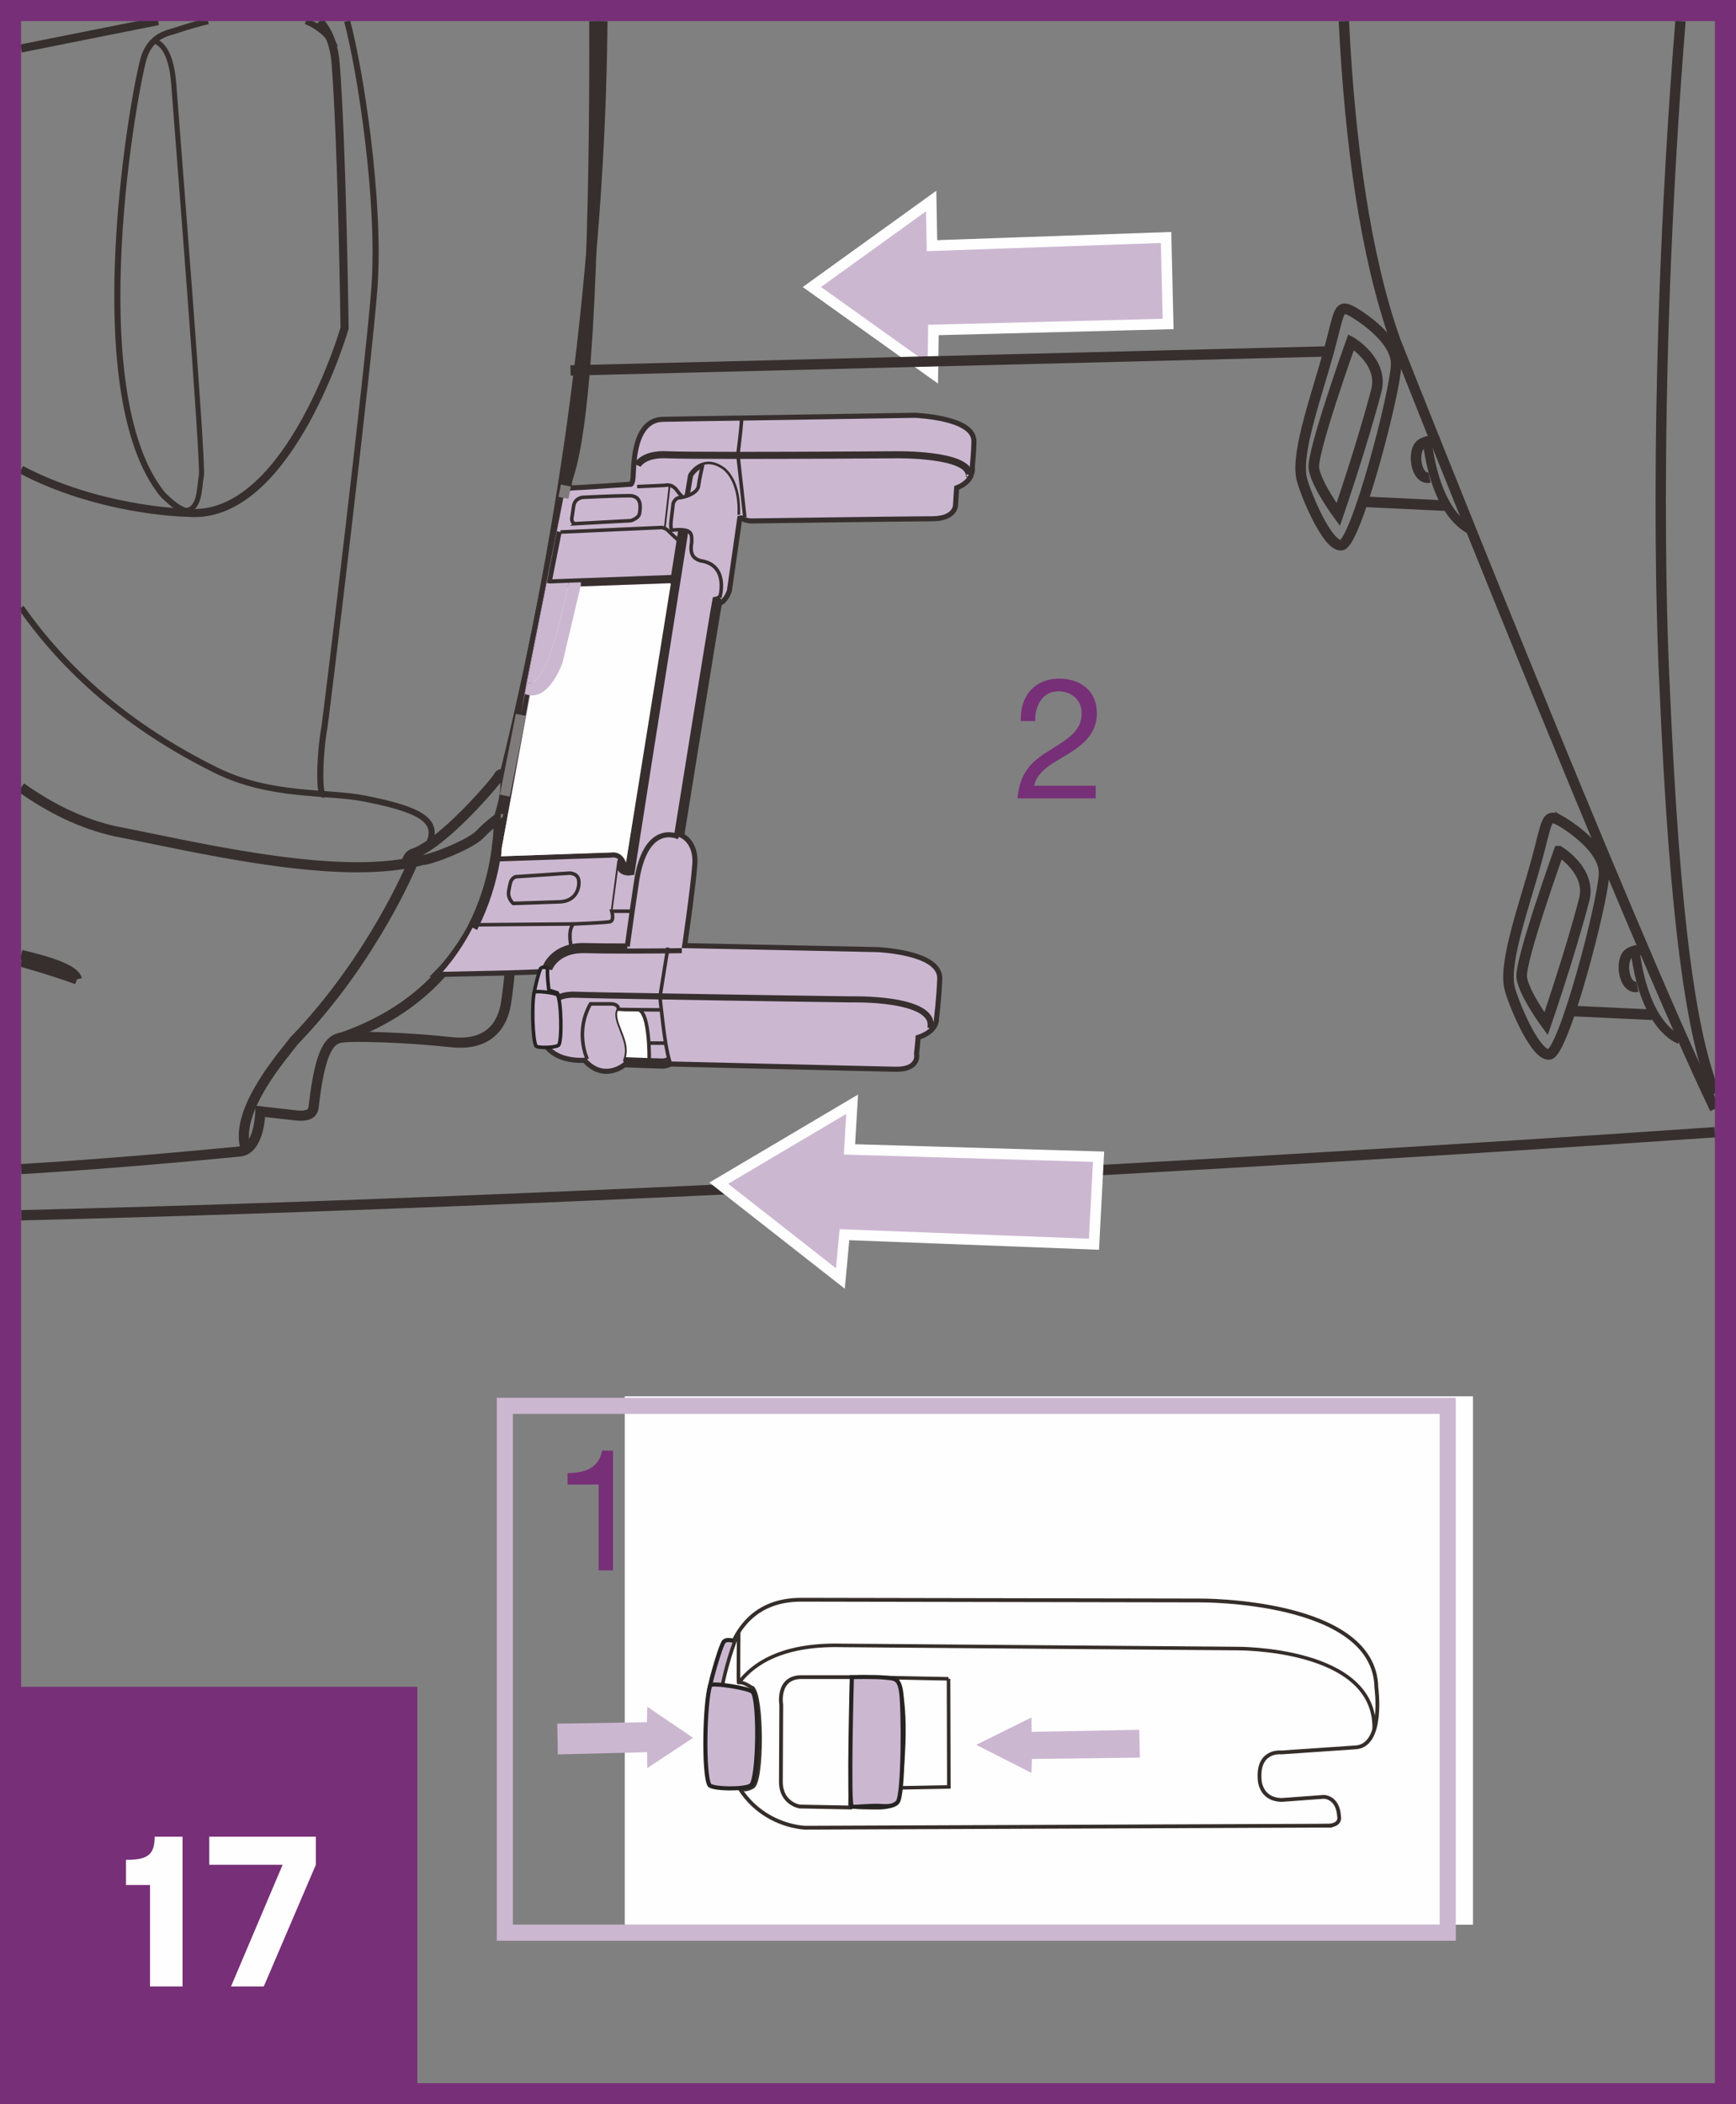 <?xml version="1.0" encoding="UTF-8"?>
<!DOCTYPE svg PUBLIC "-//W3C//DTD SVG 1.1//EN" "http://www.w3.org/Graphics/SVG/1.1/DTD/svg11.dtd">
<!-- Creator: CorelDRAW 2017 -->
<svg xmlns="http://www.w3.org/2000/svg" xml:space="preserve" width="29.02mm" height="35.165mm" version="1.1" style="shape-rendering:geometricPrecision; text-rendering:geometricPrecision; image-rendering:optimizeQuality; fill-rule:evenodd; clip-rule:evenodd"
viewBox="0 0 3102.93 3760.03"
 xmlns:xlink="http://www.w3.org/1999/xlink">
 <rect x="0" y="0" width="3102.93" height="3760.03" fill="#808080" stroke="none"/>
 <defs>
  <style type="text/css">
   <![CDATA[
    .str16 {stroke:#772F77;stroke-width:37.72;stroke-miterlimit:4}
    .str4 {stroke:#362F2E;stroke-width:14.5;stroke-miterlimit:10}
    .str9 {stroke:#362F2E;stroke-width:9.07;stroke-miterlimit:10}
    .str13 {stroke:#352D29;stroke-width:6.35;stroke-miterlimit:4}
    .str5 {stroke:#362F2E;stroke-width:6.35;stroke-miterlimit:10}
    .str15 {stroke:#252422;stroke-width:6.35;stroke-miterlimit:4}
    .str12 {stroke:#352D29;stroke-width:6.8;stroke-miterlimit:4}
    .str11 {stroke:#CCB7D1;stroke-width:28.81;stroke-miterlimit:4}
    .str7 {stroke:#7F7B7B;stroke-width:18.12;stroke-miterlimit:10}
    .str2 {stroke:#362F2E;stroke-width:18.12;stroke-miterlimit:10}
    .str8 {stroke:#362F2E;stroke-width:12.68;stroke-miterlimit:10}
    .str14 {stroke:#252422;stroke-width:7.36;stroke-miterlimit:4}
    .str0 {stroke:#362F2E;stroke-width:18.44;stroke-miterlimit:4}
    .str10 {stroke:#362F2E;stroke-width:16.04;stroke-miterlimit:4}
    .str1 {stroke:#362F2E;stroke-width:18.83;stroke-miterlimit:4}
    .str6 {stroke:#FEFEFE;stroke-width:19.03;stroke-miterlimit:4}
    .str3 {stroke:#362F2E;stroke-width:10.88;stroke-miterlimit:10}
    .fil0 {fill:none;fill-rule:nonzero}
    .fil2 {fill:#FEFEFE;fill-rule:nonzero}
    .fil1 {fill:#CCB7D1;fill-rule:nonzero}
    .fil3 {fill:#772F77;fill-rule:nonzero}
   ]]>
  </style>
 </defs>
 <g id="Слой_x0020_1">
  <path class="fil0 str0" d="M3065.23 1954.04c-40.42,-101.56 -71.39,-293.03 -90.05,-731.38 0,0 -27.53,-485.61 28.48,-1184.94"/>
  <path class="fil0 str0" d="M2402.02 37.72c10.99,222.25 39.03,420.71 91.96,570.48 0,0 414.24,1046.34 571.26,1373.18m0 41.69c-186.44,13.02 -1673.35,114.92 -3027.5,148.45"/>
  <path class="fil0 str1" d="M2417.43 556.77c0,0 79.62,44.73 78.11,94.6 -1.44,49.9 -71.87,319.73 -97.83,322.85 -26.01,3.12 -67.49,-99.39 -71.62,-121.64 -8.82,-47.25 27.95,-147.84 48.93,-224.69 19.78,-72.61 16.46,-85.12 42.41,-71.12z"/>
  <path class="fil0 str1" d="M2415.01 611.11c0,0 58.52,34.84 45.13,86.5 -24.51,94.94 -68.18,221.84 -68.18,221.84 0,0 -39.63,-53.7 -43.51,-82.76 -3.8,-29.1 66.55,-225.58 66.55,-225.58z"/>
  <path class="fil0 str1" d="M2788.94 1466.64c0,0 79.58,44.69 78.12,94.6 -1.48,49.89 -71.89,319.69 -97.87,322.85 -26,3.09 -67.46,-99.42 -71.58,-121.64 -8.83,-47.28 27.95,-147.88 48.9,-224.72 19.77,-72.58 16.48,-85.12 42.43,-71.08z"/>
  <path class="fil0 str1" d="M2786.52 1520.95c0,0 58.47,34.84 45.13,86.5 -24.51,94.94 -68.2,221.87 -68.2,221.87 0,0 -39.64,-53.73 -43.49,-82.77 -3.8,-29.13 66.55,-225.6 66.55,-225.6z"/>
  <path class="fil1" d="M1286.59 1067.89l2.8 3.04c-2.12,1.88 -4.57,3.36 -7.51,3.95 -4.38,21.82 -68.38,420.67 -68.38,420.67 0,0 -60.37,-31.43 -76.41,84.09 -2.65,18.27 -5.09,34.63 -7.17,48.78l-1.59 -0.2 -34.87 0 -1.58 -2.62 11.51 -87.23 1.38 -3.19c3.18,2.25 5.95,6.53 7,14.09 1.03,4.72 9.06,6.8 13.79,6.04 0.89,-6.6 55.64,-353.65 82.15,-520.78 7.89,-49.72 13.3,-83.47 13.83,-87.59 16.22,1.86 14.83,11.12 14.83,22.04 -4.89,26.57 8.21,30.13 15.33,32.95 52.34,7.19 34.89,65.96 34.89,65.96z"/>
  <path class="fil1" d="M1255.92 831.25c-0.89,3.76 -6.13,25.8 -7.51,37.66 -1.06,7.94 -10.97,13.94 -20.24,17.35l0 -0.2 6.08 -36.51c0,0 7.54,-13.41 21.66,-18.29z"/>
  <path class="fil1" d="M1186.27 943.54l0.56 -1.7 8.53 -74.98c4.18,0.33 9.56,2.6 14.33,9 6.27,8.89 9.71,11.72 11.3,12.45 -2.94,0.74 -5.36,1.15 -6.97,1.15 -7.12,0 -10.8,9.94 -10.8,9.94 0,0 -1.26,11.91 -3.33,28.3 -2.27,16.53 1.06,19.59 1.56,19.59 8.74,-0.96 15.18,-1.11 20.06,-0.35 -0.52,4.13 -5.88,37.84 -13.76,87.59l-0.86 -0.2 -168.74 6.2 -22.36 0.77 -33.49 1.33 -5.06 -1.14 18.19 -92.33 6.44 1.53 181.12 -8.09c0,0 1.39,0.2 3.27,0.94z"/>
  <path class="fil1" d="M1206.87 1034.34l0.84 0.2c-26.51,167.11 -81.26,514.15 -82.14,520.77 -4.74,0.74 -12.75,-1.32 -13.8,-6.05 -1.06,-7.51 -3.82,-11.84 -7,-14.12 -5.18,-4.15 -11.29,-2.62 -11.29,-2.62l-152.88 5.06c-1.71,-60.08 -35.22,-71.76 -43.6,-73.85l33.86 -186.33 7.3 -37.34 1.23 0.42c41.52,15.65 66.11,-56.55 66.11,-56.55l32.8 -139.04 -0.14 -4.33 168.71 -6.2z"/>
  <path class="fil1" d="M1189.77 1863.9c2.23,13.15 4.74,25.21 7.29,32.98 -1.03,0.77 -6.45,3.56 -13.03,3.56 -2.79,0 -12.41,-0.35 -23.75,-0.74l0 -0.91c0,0 0.53,-16.04 -0.67,-34.89l0.67 0 29.14 0 0.35 0z"/>
  <path class="fil1" d="M1189.77 1863.9l-0.35 0 -29.14 0 -0.67 0c-1.58,-24.69 -5.8,-54.47 -17.45,-59.7 19.68,0.17 39.96,0.35 39.96,0.35 1.71,16.56 4.53,39.54 7.66,59.34z"/>
  <path class="fil2" d="M1160.29 1898.75l0 0.94c-20.22,-0.73 -45.52,-1.65 -45.52,-1.65l-1.06 -3.8c8.35,-20.91 -0.91,-38.63 -7.89,-57.46 -12.06,-29.04 -2.23,-34.27 -2.23,-34.27l1.56 0.14c0,0.21 -0.2,0.57 -0.2,0.97 0.88,0.18 18.88,0.35 37.19,0.53 11.68,5.29 15.86,35.07 17.47,59.73 1.21,18.85 0.68,34.86 0.68,34.86z"/>
  <path class="fil1" d="M940.61 1537.58l-55.34 1.89c1.06,-6.18 1.82,-12.63 2.27,-19.04 0.56,-4.67 1.06,-9.04 1.61,-13.39l0.17 -1.11 7.69 -42.19c8.35,2.09 41.83,13.77 43.6,73.84z"/>
  <path class="fil1" d="M888.26 1511.41l0.84 -4.33c-0.47,4.33 -1.03,8.62 -1.53,13.35 0.33,-3.03 0.5,-6.03 0.68,-9.02z"/>
  <path class="fil1" d="M788.98 1736.52c0,0 28.08,-28.66 54.47,-76.53 -13.45,25.66 -30.4,51.67 -52.2,76.53l-2.27 0z"/>
  <path class="fil0 str2" d="M911.47 1733.91c0,0 -3.86,39.89 -7.15,59.34 -3.33,19.4 -16.41,77.8 -97.54,68.97 -81.28,-8.85 -175.7,-11.32 -195.8,-8.3 -20.21,3 -37.66,17.74 -49.69,117.78 -1.07,12.98 -2.1,24.66 -33.69,21.28 -31.78,-3.56 -62.28,-7.15 -62.28,-7.15 0,0 -0.53,52.93 -25.13,67.79 -3.51,2.27 -7.36,3.58 -11.86,3.97 -11.37,0.76 -187.8,19.26 -390.6,31.43m1024.55 -2051.29c0.91,351.04 -8.94,706.3 -47.31,816.53 -4.42,16.33 -1.41,22.01 8.01,22.01"/>
  <path class="fil0 str2" d="M37.73 1407.23c52.46,37.28 108.59,64.88 168.09,78.17 137.2,26.56 373.07,84.24 521.75,57.25 2.97,-0.35 5.76,-0.94 8.38,-1.68 6.79,-1.11 13.24,-2.82 19.54,-4.5 10.09,1.51 84.44,-26.95 101.89,-45.22 17.45,-18.27 33.86,-29.39 33.86,-29.39 0,0 17.95,-48.28 10.33,-75.35 -1.61,-4.18 -8.06,-5.29 -11.39,2.21 -2.79,6.44 -71.74,87.46 -124.72,122.69 -0.21,0.18 -0.38,0.18 -0.57,0.38 -10.12,6.62 -19.56,11.64 -27.89,14.09 -7.19,3.59 -9.44,11.91 -9.94,13.56"/>
  <path class="fil0 str3" d="M764.18 1514.23c0.42,-0.59 0.71,-1.53 1.24,-2.82 1.41,-3.59 3.83,-9.62 7.51,-19.83"/>
  <path class="fil0 str3" d="M579.57 1419c-10.12,10.92 -8.77,-69.43 0.21,-118.77 2.59,-14.24 80.17,-655.67 89.53,-787.07 10.94,-153.83 -24.93,-386.32 -48.83,-475.43m-582.75 1047.96c77.79,110.92 189.48,212.15 348.36,290.63 98.01,48.39 198.57,37.27 265.92,50.66 90.92,18.12 136.96,36.57 113.56,82.74 0,0 -0.32,0.94 -0.67,2.05 -0.18,0.94 -0.53,1.91 -0.74,2.45l0 0.2c0,0.2 0,0.35 -0.15,0.56"/>
  <path class="fil0 str2" d="M1076.75 37.72c-2.69,318.43 -37.79,789.2 -175.26,1348.78"/>
  <path class="fil0 str4" d="M37.73 86.57l244.92 -48.84m288.59 0c8.03,8.83 14.86,19.78 19.9,33.3 4.32,11.68 7.47,25.39 8.67,41.22 11.74,146.05 16.07,474.25 16.07,474.25 0,0 -95.45,328.76 -267.45,330.29 -4.42,0 -8.77,-0.2 -13.12,-0.61 -16.04,0 -161.98,-5.93 -297.58,-77.03"/>
  <path class="fil0 str3" d="M274.79 73.25c-6.27,6.21 -12.21,14.71 -16.57,26.57 -14.68,39.17 -119.19,599.71 33.49,784.89 14.33,13.39 25.3,23.57 39.42,28.13 5.27,1.65 10.83,2.62 17.3,2.62l2.06 0"/>
  <path class="fil0 str2" d="M791.25 1736.52c-41.02,46.73 -98.95,89.3 -180.24,117.37"/>
  <path class="fil0 str2" d="M1732.23 846.31c-2.64,7.36 -9.44,16.38 -26.51,22.07 -0.74,6.17 -2.27,32.98 -2.27,32.98 0,0 1.53,21.06 -37.71,21.06 -39.28,0 -324.32,3.95 -324.32,3.95 0,0 -5.95,-0.76 -10.15,-2.42 -2.1,-0.79 -3.83,-1.73 -4.33,-3.06 -3.35,0 -6.5,0.82 -8.06,1.33 -0.35,0.2 -0.67,0.2 -0.67,0.2l-18.89 131.87c0,0 -3.29,10.6 -9.94,16.63 -2.09,1.88 -4.52,3.36 -7.5,3.97 -4.36,21.8 -68.38,420.65 -68.38,420.65 0,0 26.86,8.68 23.92,48.66 -2.79,40.14 -18.83,149.94 -18.83,149.94l349.68 7.21c0,0 109.01,4.67 106.92,47.84 -1.56,37.69 -5.95,71.38 -5.95,71.38 0,0 0.86,7.17 -6.12,15.09 -4.68,5.07 -12.71,10.75 -26.51,14.68 0,6.45 -2.95,32.95 -2.95,32.95 0,0 6.63,23.57 -33.33,22.81 -40.14,-0.74 -402.88,-9.42 -402.88,-9.42 0,0 -0.2,0 -0.35,0.21 -1.06,0.76 -6.47,3.56 -13.12,3.56 -2.79,0 -12.39,-0.36 -23.65,-0.74 -20.27,-0.77 -45.58,-1.71 -45.58,-1.71 0,0 -32.95,29.6 -65.46,-5.09 -0.86,-0.94 -1.74,-1.85 -2.65,-3 -8.7,0.57 -78.96,5.83 -78.96,-64.25 -0.71,-22.45 3.68,-83.68 10.3,-94.77 -4.92,1.14 -66.5,3.03 -66.5,3.03l-120.22 2.62 -2.3 0c0,0 28.13,-28.62 54.46,-76.49 0.53,-0.74 0.86,-1.63 1.21,-2.45 1.06,-1.68 2.1,-3.35 2.97,-5.26 16.21,-31.07 31.19,-69.32 37.72,-112.87 1.03,-6.23 1.7,-12.62 2.23,-19.03 0.35,-3 0.52,-6.03 0.71,-9.04l0.86 -4.32 0.17 -1.12 7.68 -42.25 33.87 -186.31 10.79 -59.73 64.73 -325.72 0.74 -2.3 3.65 -11.47 12.27 -1.88c9.38,0 103.24,-6.42 103.24,-6.42 0,0 7.3,2.47 9.44,-13.39 0.65,-4.33 0.65,-13.77 1.54,-25.31 2.41,-30.83 10.3,-76.85 47.84,-77.35 17.24,-0.37 73.25,-1.33 140.25,-2.29 133.28,-2.06 309.9,-4.92 309.9,-4.92 0,0 101.01,3.98 101.01,41.67 0,17.29 -2.97,46.33 -2.97,46.33 0,0 1.03,5.09 -1.04,11.48"/>
  <path class="fil0 str2" d="M884.26 1539.45l1.03 0 55.32 -1.85 152.84 -5.09c0,0 6.13,-1.51 11.33,2.64 3.18,2.27 5.95,6.57 7,14.12 1.06,4.72 9.09,6.77 13.77,6.03 0.88,-6.62 55.67,-353.65 82.17,-520.8 7.86,-49.72 13.27,-83.41 13.83,-87.59 0.18,-0.17 0.18,-0.35 0.18,-0.35"/>
  <path class="fil0 str5" d="M1103.57 1802.46c0,0 -9.76,5.3 2.27,34.28 6.97,18.89 16.24,36.57 7.89,57.49"/>
  <line class="fil0 str5" x1="1160.29" y1="1863.9" x2="1189.42" y2= "1863.9" />
  <path class="fil0 str5" d="M1160.29 1898.75c0,0 0.52,-16.01 -0.68,-34.86 -1.61,-24.66 -5.8,-54.44 -17.47,-59.73 -0.2,-0.18 -0.5,-0.35 -0.71,-0.35"/>
  <polyline class="fil0 str5" points="1195.51,865.36 1195.34,866.86 1186.81,941.89 "/>
  <line class="fil0 str5" x1="1103.4" y1="1538.33" x2="1091.86" y2= "1625.57" />
  <path class="fil0 str2" d="M37.73 1706.37c56.34,13.19 95.93,27.47 99.74,43.53"/>
  <path class="fil0 str2" d="M736.45 1544.16c0,0 -69.61,169.59 -210.78,315.61 -17.45,23.51 -106.09,122.48 -87.26,190.07"/>
  <path class="fil0 str2" d="M37.73 1718.37c33.81,9.43 67.23,19.9 99.74,31.54"/>
  <path class="fil2" d="M983.99 1049.24l215.13 -6.64 -80.17 498.81c0,0 -5.06,-17.35 -21.33,-18.53l-202.57 7.24c0,0 0.62,-6.97 2,-16.39l86.94 -464.49z"/>
  <polygon class="fil1" points="1284.73,2114.16 1523.14,1973.14 1518.37,2053.81 1963.6,2066.91 1955.35,2223.29 1509.37,2206.19 1502.11,2284.48 "/>
  <polygon class="fil0 str6" points="1523.12,1973.11 1284.74,2114.16 1502.12,2284.49 1509.36,2206.2 1955.36,2223.29 1963.6,2066.91 1518.36,2053.82 "/>
  <polygon class="fil1" points="1451.16,512.83 1664.41,359.16 1665.77,438.96 2084.24,424.33 2087.89,578.89 1668.42,589.6 1667.33,667.12 "/>
  <polygon class="fil0 str6" points="1664.4,359.18 1451.15,512.85 1667.32,667.14 1668.4,589.62 2087.91,578.87 2084.26,424.34 1665.79,438.97 "/>
  <line class="fil0 str0" x1="2375.01" y1="627.88" x2="1019.72" y2= "661.93" />
  <line class="fil0 str1" x1="2435.26" y1="896.5" x2="2582.11" y2= "903.45" />
  <path class="fil0 str1" d="M2555.17 853.34c-24.98,5.24 -32.37,-50.39 -13.62,-60.64 15.44,-8.45 27.71,-3.73 27.71,-3.73"/>
  <line class="fil0 str1" x1="2806.77" y1="1806.38" x2="2953.59" y2= "1813.29" />
  <path class="fil0 str1" d="M2926.65 1763.22c-24.95,5.24 -32.33,-50.37 -13.64,-60.64 15.47,-8.48 27.74,-3.74 27.74,-3.74"/>
  <path class="fil1" d="M1736.25 789.95c-0.17,17.49 -2.96,44.72 -2.96,44.72 0,0 1.06,5.06 -1.06,11.44 -6.48,-35.01 -127.55,-33.54 -127.55,-33.54 0,0 -163.43,1.12 -285.63,1.12l-0.18 -1.12c0,0 6.09,-47.62 6.48,-60.99 129.11,-2.02 298.85,-4.76 309.33,-4.93l0.8 0c5.91,0.27 100.33,5.15 100.77,41.4l0 1.9z"/>
  <path class="fil1" d="M1732.23 846.11c0,0 0.21,0 0,0.2 -2.64,7.34 -9.44,16.36 -26.51,22.07 -0.74,6.21 -2.27,32.99 -2.27,32.99 0,0 1.53,21.1 -37.71,21.1 -39.28,0 -324.32,3.91 -324.32,3.91 0,0 -5.95,-0.74 -10.15,-2.45l-12.21 -110.21c122.1,0 285.63,-1.12 285.63,-1.12 0,0 121.1,-1.5 127.54,33.51z"/>
  <path class="fil1" d="M1568.2 1701.33c0,0 109.11,4.67 106.98,47.84 -1.58,37.69 -5.91,71.37 -5.91,71.37 0,0 0.86,7.19 -6.12,15.1 9.07,-54.44 -144.32,-49.93 -144.32,-49.93 0,0 -193.72,-2.64 -339.03,-5.29l13.83 -85.88c15.12,-0.18 24.92,-0.42 24.92,-0.42l349.64 7.22z"/>
  <path class="fil1" d="M1518.84 1785.72c0,0 153.37,-4.53 144.28,49.93 -4.7,5.09 -12.71,10.77 -26.51,14.68 0,6.44 -3,32.98 -3,32.98 0,0 6.68,23.54 -33.27,22.77 -40.16,-0.74 -402.9,-9.42 -402.9,-9.42 0,0 -0.21,0 -0.38,0.21 -2.56,-7.71 -5,-19.8 -7.29,-32.99 -3.15,-19.77 -5.95,-42.75 -7.69,-59.31 -1.58,-13.57 -2.44,-23.01 -2.44,-23.01l0.17 -1.14c145.35,2.64 339.04,5.29 339.04,5.29z"/>
  <path class="fil1" d="M1143.03 917.71c1.38,-8.45 5.73,-31.99 -18.16,-31.99 -24.1,0 -82.91,2.97 -82.91,2.97 0,0 -14.66,0.77 -16.71,15.87 -2.3,14.85 -2.62,18.44 -2.62,18.44 0,0 -3.15,9.59 4.67,12.8l100.39 -5.44c0,0 13.74,-4 15.33,-12.65zm112.89 -86.48c-14.16,4.92 -21.66,18.31 -21.66,18.31l-6.08 36.51 0 0.2c-2.45,0.74 -4.89,1.5 -7.19,2.06 -1.53,-0.74 -5.03,-3.59 -11.32,-12.45 -4.7,-6.42 -10.13,-8.68 -14.33,-9.04l-8.53 74.96 -0.56 1.74c-1.88,-0.74 -3.29,-0.95 -3.29,-0.95l-181.13 8.13 -6.44 -1.56 11.71 -59.49 3.68 -11.53 12.18 -1.83c9.41,0 103.3,-6.45 103.3,-6.45 0,0 7.36,2.47 9.44,-13.39 0.68,-4.32 0.68,-13.74 1.56,-25.24l2.1 0.18c0,0 9.41,-21.06 53.75,-18.8 14.83,0.71 65.22,1.11 125.96,1.11l12.21 110.19c-2.1,-0.74 -3.83,-1.7 -4.36,-3 -3.29,0 -6.47,0.77 -8,1.3l-0.71 -2.62c2.09,-53.7 -18.54,-74.24 -25.13,-80.07 -15.22,-11.09 -27.57,-11.71 -37.16,-8.3z"/>
  <path class="fil1" d="M1325.35 751.55c-0.37,13.35 -6.47,60.99 -6.47,60.99l0.18 1.14c-60.73,0 -111.13,-0.35 -125.96,-1.14 -44.34,-2.21 -53.76,18.91 -53.76,18.91l-2.12 -0.24c2.45,-30.89 10.33,-76.88 47.82,-77.41 17.24,-0.41 73.29,-1.35 140.31,-2.26z"/>
  <path class="fil1" d="M1193.59 1694.52l-13.77 85.91c-71.7,-1.12 -131.52,-2.27 -150.58,-3 -57.9,-2.47 -61.58,48.22 -61.58,48.22 -0.71,-22.42 3.68,-83.65 10.33,-94.77 0,0 12.38,-38.21 67.49,-36.78 19.89,0.62 47.96,0.8 75.73,0.8 27.04,0 53.73,-0.18 72.38,-0.38z"/>
  <path class="fil1" d="M1142.16 1804.19c-18.36,-0.21 -36.33,-0.42 -37.19,-0.59 0,-0.38 0.18,-0.77 0.18,-0.94 0.32,-8.28 -11.69,-8.89 -11.69,-8.89l-38.08 0c-27.74,49.19 -7.32,95.17 -5.76,98.73l-0.29 0.42c-0.92,-0.94 -1.8,-1.91 -2.65,-3.04 -8.7,0.59 -79.03,5.83 -79.03,-64.25 0,0 3.68,-50.67 61.58,-48.2 19.06,0.71 78.88,1.86 150.58,2.97l-0.17 1.15c0,0 0.88,9.44 2.44,23 0,0 -20.24,-0.17 -39.93,-0.37z"/>
  <path class="fil1" d="M1124.86 885.7c23.9,0 19.57,23.53 18.16,32.01 -1.58,8.68 -15.35,12.62 -15.35,12.62l-100.33 5.44c-7.86,-3.18 -4.74,-12.77 -4.74,-12.77 0,0 0.35,-3.59 2.64,-18.44 2.1,-15.1 16.74,-15.86 16.74,-15.86 0,0 58.82,-3 82.88,-3z"/>
  <path class="fil1" d="M1025.25 1650.99c0,0 55.96,-2.23 64.7,-3.95 8.74,-1.5 3.5,-18.83 3.5,-18.83l34.9 0 1.58 0.18c-5.61,39.74 -8.7,62.72 -8.7,62.72l0 3.76c-27.78,0 -55.88,-0.17 -75.77,-0.76 -55.13,-1.48 -67.52,36.77 -67.52,36.77 -4.85,1.12 -66.46,2.97 -66.46,2.97l-120.22 2.68c21.8,-24.87 38.72,-50.84 52.17,-76.5 0.52,-0.76 0.88,-1.7 1.2,-2.44 1.04,-1.68 2.12,-3.41 3,-5.29l0.18 0.2 177.44 -1.53z"/>
  <path class="fil1" d="M1049.64 1892.55c-1.58,-3.56 -21.97,-49.58 5.77,-98.74l38.03 0c0,0 12.01,0.59 11.72,8.86l-1.56 -0.21c0,0 -9.79,5.32 2.23,34.31 6.97,18.86 16.21,36.57 7.88,57.46l1.04 3.8c0,0 -32.99,29.56 -65.47,-5.07l0.35 -0.41z"/>
  <path class="fil1" d="M1000.79 1611.45c31.07,-1.32 35.99,-28.27 33.34,-40.13 -2.8,-11.71 -16.95,-11.12 -16.95,-11.12l-95.42 6.42c-5.97,1.68 -8.7,8.3 -8.7,8.3 0,0 -1.59,4.12 -3.86,17.69 -2.12,13.39 8.21,21.68 8.21,21.68 0,0 52.34,-1.68 83.38,-2.83zm-60.2 -73.87l152.85 -5.09c0,0 6.13,-1.5 11.33,2.62l-1.39 3.21 -11.47 87.23 1.53 2.65c0,0 5.24,17.36 -3.5,18.83 -8.74,1.73 -64.73,4 -64.73,4l-177.41 1.48 -0.21 -0.18c16.24,-31.06 31.25,-69.37 37.69,-112.83l55.31 -1.91z"/>
  <path class="fil1" d="M1034.12 1571.29c2.62,11.88 -2.27,38.84 -33.33,40.13 -31.04,1.14 -83.39,2.85 -83.39,2.85 0,0 -10.3,-8.28 -8.18,-21.66 2.25,-13.56 3.83,-17.71 3.83,-17.71 0,0 2.77,-6.62 8.71,-8.3l95.44 -6.42c0,0 14.12,-0.56 16.92,11.1z"/>
  <path class="fil0 str3" d="M598.46 84c0,0 -1.74,-5.46 -7.32,-12.94 -7.14,-9.83 -20.56,-23.36 -44.25,-33.34m-174.98 0c-17.64,4.3 -36.61,9.74 -57.02,16.53 -8.18,3.24 -25.24,5.07 -39.93,19.06"/>
  <line class="fil0 str7" x1="1011.45" y1="867.6" x2="1007.1" y2= "889.64" />
  <path class="fil0 str7" d="M895.06 1463.34c0,0 0.68,0 1.88,0.41"/>
  <path class="fil0 str2" d="M891.24 1461.84c0,0 0.86,16.95 -1.91,44.11"/>
  <path class="fil0 str8" d="M1139.35 831.43c0,0 9.41,-21.1 53.72,-18.83 14.86,0.73 65.26,1.11 125.96,1.11 122.19,0 285.63,-1.11 285.63,-1.11 0,0 121.1,-1.51 127.55,33.54 0,0 0.2,0 0,0.17 0.2,0.56 0.37,1.14 0.37,1.68"/>
  <polyline class="fil0 str4" points="1206.87,1034.34 1038.16,1040.54 1015.83,1041.31 982.32,1042.63 "/>
  <path class="fil0 str3" d="M967.67 1825.65c0,0 3.68,-50.69 61.58,-48.22 19.03,0.74 78.88,1.85 150.55,3 145.35,2.64 339.04,5.32 339.04,5.32 0,0 153.37,-4.57 144.32,49.9 0,0.52 -0.15,1.11 -0.35,1.85"/>
  <path class="fil0 str2" d="M977.95 1730.9c0,0 12.41,-38.25 67.52,-36.75 19.89,0.56 47.99,0.74 75.7,0.74 27.06,0 53.75,-0.18 72.41,-0.35 15.18,-0.18 24.98,-0.38 24.98,-0.38"/>
  <path class="fil0 str5" d="M1049.81 1892.72l-0.17 -0.2c-1.56,-3.56 -21.98,-49.55 5.76,-98.71l38.04 0c0,0 12.04,0.59 11.74,8.85 0,0.18 -0.2,0.56 -0.2,0.97 0.86,0.17 18.83,0.35 37.19,0.56 19.68,0.2 39.96,0.35 39.96,0.35"/>
  <path class="fil0 str9" d="M1228.16 886.07l6.12 -36.51c0,0 7.51,-13.39 21.63,-18.29 9.61,-3.42 21.97,-2.83 37.16,8.3 6.65,5.8 27.24,26.32 25.16,80.05"/>
  <path class="fil0 str5" d="M1138.82 869.49l49.58 -2.23c0,0 2.94,-0.94 6.94,-0.44 4.18,0.44 9.62,2.67 14.33,9.09 6.28,8.83 9.77,11.65 11.33,12.41 0.88,0.57 1.21,0.57 1.21,0.57"/>
  <path class="fil0 str5" d="M1001.83 950.69l181.12 -8.08c0,0 1.41,0.14 3.33,0.91 2.44,0.77 5.74,2.27 8.21,4.94 4.35,4.72 17.94,16.93 17.94,16.93"/>
  <path class="fil0 str5" d="M1027.34 935.78l100.3 -5.44c0,0 13.8,-3.98 15.4,-12.63 1.38,-8.45 5.73,-31.98 -18.19,-31.98 -24.1,0 -82.86,2.94 -82.86,2.94 0,0 -14.65,0.79 -16.73,15.86 -2.27,14.89 -2.68,18.42 -2.68,18.42 0,0 -3.11,9.64 4.77,12.83z"/>
  <path class="fil0 str5" d="M1128.33 1628.21l-34.89 0c0,0 5.24,17.35 -3.51,18.83 -8.7,1.71 -64.69,3.97 -64.69,3.97 0,0 -10.31,7.19 -5.07,36.93"/>
  <line class="fil0 str5" x1="847.8" y1="1652.51" x2="1025.22" y2= "1650.98" />
  <path class="fil0 str5" d="M921.78 1566.6l95.45 -6.4c0,0 14.12,-0.57 16.88,11.12 2.62,11.86 -2.23,38.8 -33.33,40.13 -31.02,1.12 -83.36,2.82 -83.36,2.82 0,0 -10.33,-8.27 -8.23,-21.65 2.27,-13.57 3.88,-17.72 3.88,-17.72 0,0 2.74,-6.62 8.7,-8.3z"/>
  <path class="fil0 str10" d="M2630.48 947.39c0,0 -60.99,-18.71 -79.21,-156.88"/>
  <path class="fil0 str10" d="M3002 1857.23c0,0 -61.02,-18.68 -79.21,-156.87"/>
  <path class="fil1" d="M1221.01 888.34c2.26,-0.59 4.74,-1.33 7.14,-2.06 9.27,-3.41 19.21,-9.44 20.27,-17.35 1.38,-11.86 6.59,-33.9 7.51,-37.66 9.56,-3.41 21.97,-2.82 37.12,8.3 6.65,5.8 27.22,26.34 25.13,80.02l0.71 2.65c-0.35,0.2 -0.71,0.2 -0.71,0.2l-18.83 131.9c0,0 -3.33,10.53 -9.98,16.56l-2.79 -2.99c0,0 17.47,-58.82 -34.87,-65.97 -7.12,-2.79 -20.24,-6.42 -15.39,-32.98 0,-10.92 1.41,-20.16 -14.8,-22.04 -4.89,-0.74 -11.32,-0.57 -20.07,0.37 -0.52,0 -3.85,-3.03 -1.55,-19.59 2.09,-16.42 3.33,-28.25 3.33,-28.25 0,0 3.67,-10 10.79,-10 1.56,0 4.01,-0.38 6.98,-1.12z"/>
  <path class="fil1" d="M1193.59 1694.52c-18.65,0.2 -45.34,0.38 -72.38,0.38l0 -3.77c0,0 3.12,-22.98 8.7,-62.75 2.1,-14.12 4.5,-30.51 7.15,-48.78 16.07,-115.48 76.44,-84.03 76.44,-84.03 0,0 26.86,8.68 23.89,48.61 -2.76,40.13 -18.8,149.93 -18.8,149.93 0,0 -9.79,0.24 -25.01,0.42z"/>
  <path class="fil1" d="M1038.14 1040.54l0.21 4.33 -32.84 139.08c0,0 -24.6,72.11 -66.11,56.52l-1.24 -0.35 4.01 -20.16 3.82 0.91c37.72,0 69.82,-178.26 69.82,-178.26l0 -1.29 22.33 -0.77z"/>
  <path class="fil1" d="M1015.8 1041.32l0 1.32c0,0 -32.07,178.28 -69.79,178.28l-3.83 -1.04 35.05 -178.38 5.09 1.14 33.48 -1.32z"/>
  <polygon class="fil1" points="941.61,1217.63 1006.4,891.92 1007.1,889.66 995.36,949.15 977.24,1041.5 942.2,1219.93 938.17,1240.1 930.84,1277.41 "/>
  <path class="fil0 str9" d="M272.68 73.08c0,0 0.86,0 2.06,0.2l0.2 0c7.51,1.51 30.72,11.13 35.57,76.65 5.76,78.55 53.75,678.27 49.4,700.32 -4.18,21.66 -1.58,59.73 -28.81,62.55 -0.52,0.18 -1.21,0.18 -1.73,0.18"/>
  <line class="fil0 str7" x1="930.87" y1="1277.41" x2="902.35" y2= "1421.69" />
  <path class="fil0 str2" d="M887.56 1520.43c-1.06,6.03 -1.91,12.45 -3.29,19.01 -6.12,33.98 -17.84,75.59 -39.64,118.13"/>
  <path class="fil0 str5" d="M1325.5 749.85c0,0.59 0,1.14 -0.15,1.68 -0.38,13.42 -6.47,61.08 -6.47,61.08l0.17 1.12 12.21 110.19 0 0.24"/>
  <path class="fil0 str5" d="M1193.79 1693.2l-0.2 1.33 -13.84 85.91 -0.09 1.12c0,0 0.86,9.44 2.44,23 1.74,16.59 4.53,39.57 7.66,59.34 2.27,13.18 4.7,25.24 7.32,32.99 0.17,0.56 0.38,1.33 0.52,1.85"/>
  <path class="fil0 str9" d="M1213.5 1495.55c0,0 -60.4,-31.45 -76.43,84.06 -2.62,18.29 -5.07,34.65 -7.15,48.81 -5.56,39.71 -8.74,62.7 -8.74,62.7"/>
  <path class="fil0 str5" d="M1286.59 1067.89c0,0 17.45,-58.78 -34.89,-65.96 -7.12,-2.82 -20.22,-6.38 -15.33,-32.95 0,-10.92 1.39,-20.18 -14.83,-22.04 -4.91,-0.76 -11.38,-0.56 -20.12,0.38 -0.47,0 -3.82,-3.06 -1.53,-19.62 2.1,-16.39 3.33,-28.28 3.33,-28.28 0,0 3.65,-9.97 10.83,-9.97 1.56,0 3.97,-0.35 6.97,-1.15 2.27,-0.52 4.7,-1.29 7.15,-2.09 9.24,-3.33 19.18,-9.39 20.21,-17.3 1.41,-11.86 6.62,-33.9 7.47,-37.72 0.2,-0.32 0.2,-0.5 0.2,-0.5"/>
  <polygon class="fil2" points="1116.69,2495.08 2632.84,2495.08 2632.84,3439.18 1116.69,3439.18 "/>
  <polygon class="fil0 str11" points="902.36,2512.05 902.36,2512.05 902.36,3453.38 2587.69,3453.38 2587.69,2512.05 "/>
  <path class="fil0 str12" d="M2371.52 3262.25l-932.48 3.62c0,0 -144.61,-3.18 -149.11,-190.74 0,0 -24.81,-216.52 142.02,-216.61l711.89 1.29c0,0 313.61,-2.97 316.29,155.7 0,0 14.5,105.15 -38.28,106.89l-131.46 8.97c0,0 -41.49,-5.04 -39.01,45.45 0,0 -1.36,38.4 39.51,39.46l75.41 -5.56c0,0 25.23,-0.03 27.21,35.31 0,0 4.3,16.33 -22.01,16.21z"/>
  <path class="fil0 str13" d="M1695.41 2999.82l-151.59 -3c0,0 -100.36,-9.74 -100.36,116.28 0,0 -2.52,91.53 60.35,111.45 0,0 14.45,4.65 36.87,5.24 32.74,0.91 40.33,0.73 52.14,-2.77 14.06,-4.23 13.24,-6.33 15.86,-32.37l87.29 -1.68 -0.56 -193.15z"/>
  <path class="fil0 str13" d="M1291.17 3097.79c0,0 -11.1,-163.18 213.13,-157.67l705.19 5.61c0,0 251.9,-3.09 246.68,145.46"/>
  <polygon class="fil1" points="1744.96,3117.74 1843.61,3068.88 1843.93,3094.56 2036.33,3090.92 2037.39,3140.64 1844.46,3143.02 1843.61,3167.97 "/>
  <path class="fil1" d="M1294.27 2932.95c-6.74,5.92 -32.37,99.01 -25.01,86.74 7.36,-12.26 71.12,-1.79 76,3.71 6.59,7.42 0,-6.74 0,-6.74 -24.89,-9.24 -27.54,-9.89 -27.54,-9.89 0,0 -4.91,-56.31 -0.64,-72.87 0,0 -16.07,-6.86 -22.81,-0.95z"/>
  <path class="fil0 str14" d="M1294.27 2932.95c-6.74,5.92 -32.37,99.01 -25.01,86.74 7.36,-12.26 71.12,-1.79 76,3.71 6.59,7.42 0,-6.74 0,-6.74 -24.89,-9.24 -27.54,-9.89 -27.54,-9.89 0,0 -4.91,-56.31 -0.64,-72.87 0,0 -16.07,-6.86 -22.81,-0.95z"/>
  <path class="fil1 str14" d="M1526.08 2997.54c0,0 68.55,0.06 77.77,6.42 0,0 18.16,31.07 8.44,152.97 -1.18,14.88 -2.76,31.04 -4.74,48.54l-81.47 -207.93z"/>
  <path class="fil0 str13" d="M1503.76 3217.84c0,0 -75.85,-124.9 17.33,-221.02"/>
  <path class="fil2" d="M1522.64 2996.79l-3.07 232.97 -90.27 -1.73c0,0 -33.54,-5.3 -33.54,-44.29l0.65 -137.48c0,0 -8.85,-51.38 38.9,-49.43l87.33 -0.03z"/>
  <path class="fil0 str12" d="M1522.64 2996.79l-3.07 232.97 -90.27 -1.73c0,0 -33.54,-5.3 -33.54,-44.29l0.65 -137.48c0,0 -8.85,-51.38 38.9,-49.43l87.33 -0.03z"/>
  <path class="fil1" d="M1563.7 3025.58c-14.46,-0.5 -26.25,10.23 -26.45,24.24l-1.29 131.52c0,13.74 11.51,25.24 25.92,25.43 14.6,0.37 26.3,-10.21 26.45,-24.1l1.26 -131.57c0.18,-13.87 -11.39,-25.31 -25.89,-25.51z"/>
  <path class="fil2" d="M1320.33 2915.83c0,0 -1.06,92.92 0,91.59 1.06,-1.33 7.83,-3 24.98,9.24 17.16,12.24 18.19,166.5 0,176.53 -18.24,10.03 -25.48,0 -25.48,0 0,0 -40.65,-114.54 -30.12,-173.51 10.56,-58.96 30.62,-103.86 30.62,-103.86z"/>
  <path class="fil0 str13" d="M1320.33 2915.83c0,0 -1.06,92.92 0,91.59 1.06,-1.33 7.83,-3 24.98,9.24 17.16,12.24 18.19,166.5 0,176.53 -18.24,10.03 -25.48,0 -25.48,0 0,0 -40.65,-114.54 -30.12,-173.51 10.56,-58.96 30.62,-103.86 30.62,-103.86z"/>
  <path class="fil1" d="M1345.27 3023.4c-6.13,-7.15 -74.17,-17.57 -76,-11.65 -9.79,31.28 -12.24,158.14 -1.33,177.77 4.18,7.38 63.32,8.59 74.27,0.61 13.32,-9.68 15.35,-152.38 3.06,-166.73z"/>
  <path class="fil0 str14" d="M1345.27 3023.4c-6.13,-7.15 -74.17,-17.57 -76,-11.65 -9.79,31.28 -12.24,158.14 -1.33,177.77 4.18,7.38 63.32,8.59 74.27,0.61 13.32,-9.68 15.35,-152.38 3.06,-166.73z"/>
  <path class="fil1" d="M1570.56 3226.91c-14.92,-0.77 -41.43,2.27 -47.84,1.44 -6.42,-0.82 -0.1,-231.56 -0.1,-231.56 0,0 42.14,-0.97 59.26,0.86 17.18,1.85 25.16,0.41 28.81,25.75 4.3,29.75 4.65,185.86 -6.45,196.89 -8.3,8.18 -18.77,7.38 -33.68,6.62z"/>
  <path class="fil0 str14" d="M1570.56 3226.91c-14.92,-0.77 -41.43,2.27 -47.84,1.44 -6.42,-0.82 -0.1,-231.56 -0.1,-231.56 0,0 42.14,-0.97 59.26,0.86 17.18,1.85 25.16,0.41 28.81,25.75 4.3,29.75 4.65,185.86 -6.45,196.89 -8.3,8.18 -18.77,7.38 -33.68,6.62z"/>
  <polygon class="fil1" points="1156.99,3159.34 1238.87,3105.29 1157.04,3049.76 1156.34,3077.36 996.13,3079.92 997.05,3134.88 1156.72,3130.94 "/>
  <path class="fil1" d="M966.75 1729.95c-3.53,3.33 -15.35,54.1 -11.65,47.35 3.71,-6.77 38.38,-2.5 41.13,0.35 3.71,3.88 -0.15,-3.62 -0.15,-3.62 -13.68,-4.44 -15.09,-4.77 -15.09,-4.77 0,0 -3.88,-30.27 -1.91,-39.34 0,0 -8.83,-3.33 -12.33,0.03z"/>
  <path class="fil0 str15" d="M966.75 1729.95c-3.53,3.33 -15.35,54.1 -11.65,47.35 3.71,-6.77 38.38,-2.5 41.13,0.35 3.71,3.88 -0.15,-3.62 -0.15,-3.62 -13.68,-4.44 -15.09,-4.77 -15.09,-4.77 0,0 -3.88,-30.27 -1.91,-39.34 0,0 -8.83,-3.33 -12.33,0.03z"/>
  <path class="fil1" d="M996.23 1777.65c-3.48,-3.71 -40.43,-7.89 -41.28,-4.65 -4.64,17.13 -3.21,85.68 3.09,96.04 2.42,3.88 34.4,3.29 40.11,-1.27 7,-5.53 5.03,-82.61 -1.91,-90.12z"/>
  <path class="fil0 str15" d="M996.23 1777.65c-3.48,-3.71 -40.43,-7.89 -41.28,-4.65 -4.64,17.13 -3.21,85.68 3.09,96.04 2.42,3.88 34.4,3.29 40.11,-1.27 7,-5.53 5.03,-82.61 -1.91,-90.12z"/>
  <polygon class="fil0 str16" points="18.86,37.72 18.86,3722.32 18.86,3741.17 37.71,3741.17 3065.21,3741.17 3084.07,3741.17 3084.07,3722.32 3084.07,37.72 3084.07,18.86 3065.21,18.86 37.71,18.86 18.86,18.86 "/>
  <polygon class="fil3" points="35.32,3724.73 745.94,3724.73 745.94,3014.11 35.32,3014.11 "/>
  <path class="fil2" d="M326.27 3549.52l0 -267.53 -49.74 0c-0.4,32.09 -12.03,41.32 -51.33,41.32l0 44.92 42.92 0 0 181.29 58.16 0zm145.19 0l93.05 -217.39 0 -50.14 -190.51 0 0 50.14 131.15 0 -92.25 217.39 58.56 0z"/>
  <path class="fil3" d="M1095.67 2592.06l-19.59 0c-5.73,32.25 -32.33,40.12 -61.59,40.12l0 20.53 55.52 0 0 153.29 25.66 0 0 -213.94z"/>
  <path class="fil3" d="M1850.36 1288.39c-0.86,-25.66 11.8,-53.12 41.66,-53.12 22.67,0 41.32,15.4 41.32,38.66 0,29.6 -18.39,42.86 -54.57,65.18 -30.2,18.73 -55.86,36.78 -60.05,87.51l139.69 0 0 -22.67 -109.83 0c5.13,-26.52 33.19,-40.12 60.05,-56.37 26.52,-16.59 51.92,-35.67 51.92,-73.39 0,-39.78 -29.6,-61.5 -66.98,-61.5 -45.34,0 -70.91,32.25 -68.86,75.7l25.66 0z"/>
 </g>
</svg>
